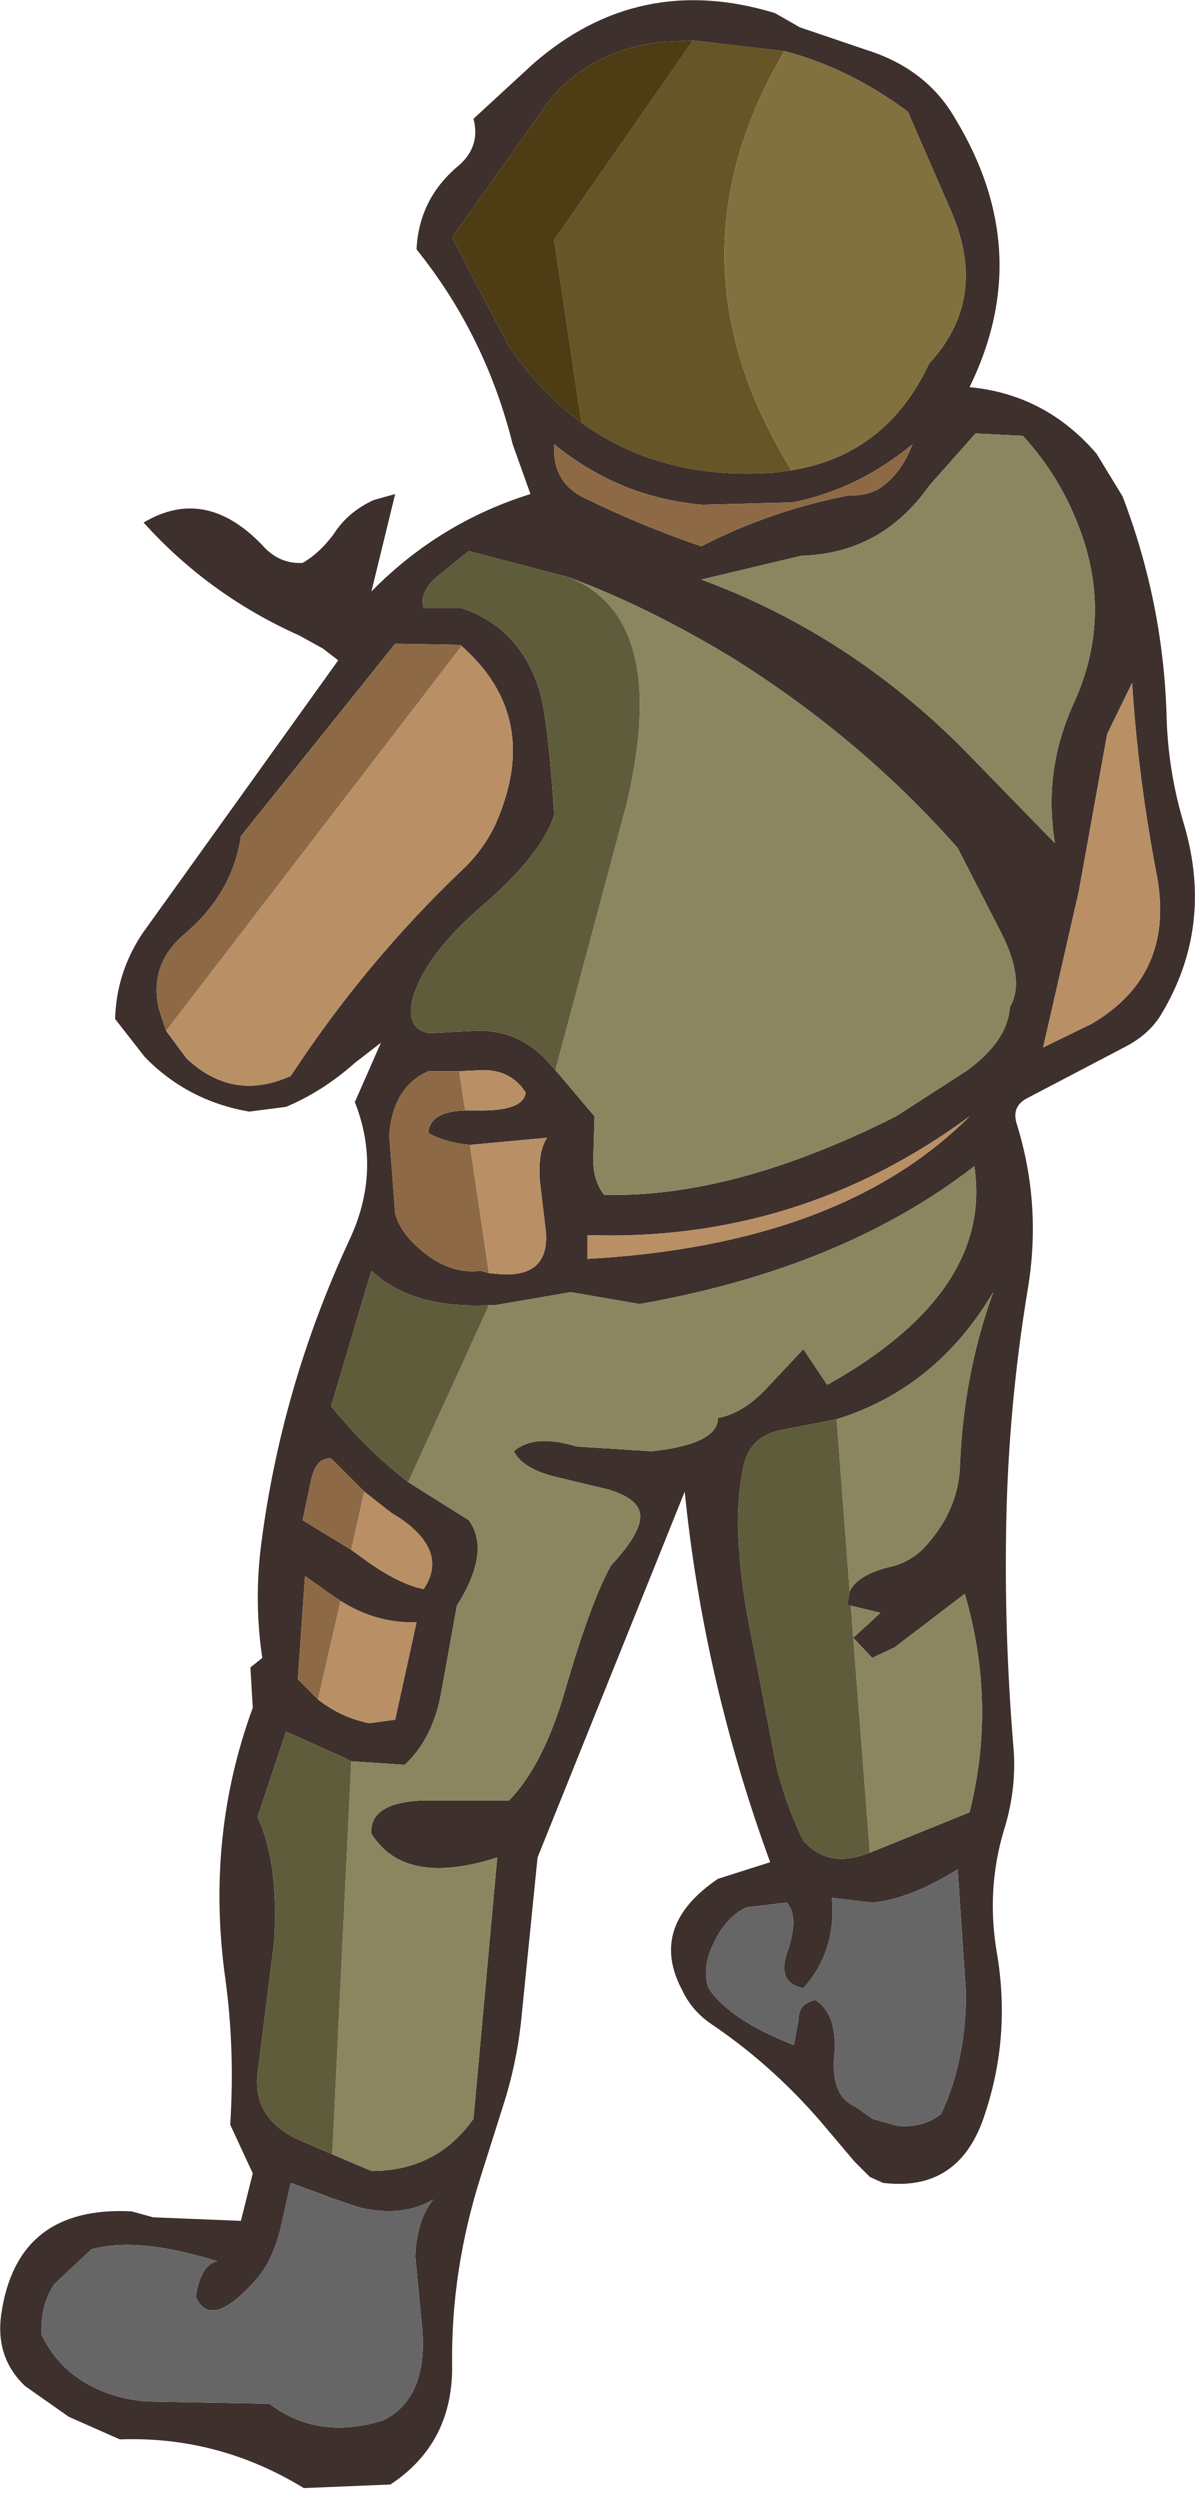 <?xml version="1.0" encoding="UTF-8" standalone="no"?>
<svg xmlns:xlink="http://www.w3.org/1999/xlink" height="105.25px" width="50.35px" xmlns="http://www.w3.org/2000/svg">
  <g transform="matrix(1.0, 0.0, 0.0, 1.0, 25.15, 52.6)">
    <path d="M4.05 -50.9 L7.9 -50.45 Q2.7 -41.65 8.2 -32.8 L7.5 -32.7 Q2.75 -32.35 -0.65 -34.8 L-1.8 -42.5 4.05 -50.9" fill="#665527" fill-rule="evenodd" stroke="none"/>
    <path d="M7.9 -50.45 L4.05 -50.9 3.0 -50.85 Q1.25 -50.75 -0.3 -49.85 -1.6 -49.05 -2.3 -47.95 L-6.1 -42.6 -3.7 -38.0 Q-2.35 -36.05 -0.65 -34.8 2.75 -32.35 7.5 -32.7 L8.2 -32.8 Q12.2 -33.45 14.0 -37.3 16.5 -40.0 14.95 -43.65 L13.1 -47.9 Q10.6 -49.75 7.9 -50.45 M7.5 -52.05 L8.55 -51.45 11.35 -50.5 Q13.9 -49.7 15.1 -47.6 18.5 -42.0 15.7 -36.3 18.9 -36.0 21.05 -33.5 L22.15 -31.7 Q23.85 -27.25 24.0 -22.55 24.05 -20.15 24.75 -17.85 26.0 -13.55 23.75 -9.85 23.25 -9.05 22.3 -8.55 L18.1 -6.35 Q17.45 -6.0 17.7 -5.25 18.75 -1.85 18.15 1.7 17.35 6.55 17.25 11.4 17.15 16.15 17.55 20.95 17.7 22.7 17.15 24.45 16.4 26.95 16.85 29.6 17.45 33.1 16.35 36.4 15.3 39.7 12.05 39.3 L11.5 39.05 10.85 38.4 9.75 37.1 Q7.55 34.45 4.8 32.6 4.0 32.05 3.6 31.2 2.15 28.5 5.1 26.5 L7.3 25.8 Q4.5 18.15 3.7 10.2 L-2.5 25.6 -3.2 32.55 Q-3.4 34.35 -3.95 36.05 L-4.9 39.05 Q-6.15 43.0 -6.1 46.95 -6.05 50.25 -8.7 52.0 L-12.35 52.15 Q-15.95 49.95 -20.1 50.1 L-22.25 49.15 -24.1 47.85 Q-25.35 46.65 -25.1 44.85 -24.45 40.25 -19.6 40.5 L-18.7 40.75 -15.0 40.9 -14.5 38.9 -15.45 36.85 Q-15.25 33.7 -15.65 30.75 -16.5 24.75 -14.5 19.3 L-14.6 17.6 -14.1 17.2 Q-14.45 14.85 -14.15 12.45 -13.3 5.8 -10.45 -0.35 -9.05 -3.3 -10.2 -6.2 L-9.1 -8.7 -10.2 -7.85 Q-11.55 -6.65 -13.1 -6.0 L-14.65 -5.8 Q-17.25 -6.25 -19.05 -8.1 L-20.3 -9.7 Q-20.25 -11.65 -19.15 -13.3 L-10.9 -24.8 -11.55 -25.3 -12.55 -25.85 Q-16.35 -27.55 -19.1 -30.6 -16.5 -32.15 -14.1 -29.65 -13.4 -28.85 -12.4 -28.9 -11.7 -29.3 -11.1 -30.1 -10.5 -31.05 -9.4 -31.55 L-8.5 -31.8 -9.5 -27.7 Q-6.65 -30.6 -2.8 -31.8 L-3.55 -33.9 Q-4.7 -38.5 -7.6 -42.1 -7.5 -44.25 -5.8 -45.65 -4.9 -46.45 -5.2 -47.6 L-2.7 -49.9 Q1.75 -53.8 7.5 -52.05 M4.45 -31.35 Q0.95 -31.65 -1.8 -33.9 -1.9 -32.25 -0.45 -31.6 1.9 -30.45 4.4 -29.6 7.3 -31.1 10.65 -31.75 11.25 -31.7 11.85 -32.0 12.8 -32.6 13.3 -33.9 11.0 -32.0 8.25 -31.45 L4.45 -31.35 M4.4 -28.2 Q10.65 -25.9 15.5 -21.0 L19.3 -17.1 Q18.8 -20.1 20.05 -22.9 21.75 -26.55 20.35 -30.3 19.55 -32.5 17.95 -34.25 L15.95 -34.35 14.0 -32.15 Q12.0 -29.3 8.6 -29.2 L4.4 -28.2 M-1.75 -7.55 L-0.1 -5.6 -0.15 -3.95 Q-0.2 -2.95 0.3 -2.3 5.75 -2.15 12.6 -5.6 L15.55 -7.5 Q17.3 -8.75 17.4 -10.2 18.05 -11.3 17.05 -13.3 L15.2 -16.9 Q11.05 -21.6 5.55 -25.0 2.05 -27.1 -1.2 -28.3 L-5.4 -29.4 -6.7 -28.35 Q-7.5 -27.7 -7.3 -27.0 L-5.7 -27.0 Q-3.2 -26.15 -2.4 -23.45 -2.05 -22.2 -1.8 -18.3 -2.3 -16.65 -4.85 -14.45 -7.35 -12.3 -7.8 -10.4 -8.0 -9.25 -7.05 -9.1 L-5.2 -9.2 Q-3.5 -9.3 -2.25 -8.1 L-1.75 -7.55 M23.6 -15.7 Q22.8 -19.85 22.55 -23.85 L21.5 -21.7 20.3 -15.05 18.8 -8.5 20.85 -9.5 Q24.35 -11.55 23.6 -15.7 M-5.7 -25.4 L-5.75 -25.45 -8.5 -25.5 -15.0 -17.4 Q-15.35 -15.0 -17.35 -13.3 -18.9 -12.0 -18.45 -10.1 L-18.15 -9.2 -17.3 -8.05 Q-15.35 -6.2 -12.9 -7.3 -9.75 -12.1 -5.65 -16.0 -4.75 -16.85 -4.25 -17.95 -2.3 -22.4 -5.7 -25.4 M-5.55 -5.85 L-5.1 -5.85 Q-3.1 -5.8 -3.0 -6.6 -3.6 -7.55 -4.8 -7.55 L-5.8 -7.5 -7.1 -7.5 Q-8.6 -6.85 -8.75 -4.8 L-8.5 -1.5 Q-8.25 -0.6 -7.2 0.2 -6.1 1.05 -4.9 0.9 L-4.55 1.0 -4.0 1.05 Q-2.0 1.15 -2.15 -0.75 L-2.4 -2.85 Q-2.5 -4.1 -2.1 -4.7 L-5.35 -4.4 Q-6.4 -4.5 -7.1 -4.9 -7.05 -5.8 -5.55 -5.85 M-11.15 38.1 L-9.5 38.8 Q-6.75 38.8 -5.2 36.6 L-4.2 25.6 Q-8.1 26.85 -9.5 24.6 -9.6 23.3 -7.35 23.2 L-3.7 23.2 Q-2.25 21.7 -1.35 18.6 -0.25 14.8 0.6 13.3 2.0 11.8 1.8 11.05 1.65 10.45 0.45 10.1 L-1.85 9.55 Q-3.15 9.2 -3.5 8.5 -2.65 7.75 -0.85 8.3 L2.3 8.5 Q5.1 8.2 5.1 7.1 6.15 6.9 7.1 5.9 L8.7 4.2 9.7 5.7 9.8 5.65 Q16.7 1.75 15.9 -3.5 10.35 0.8 1.8 2.3 L-1.1 1.8 -4.3 2.35 -4.35 2.35 -4.55 2.35 Q-7.8 2.5 -9.5 0.9 L-11.2 6.6 Q-9.75 8.4 -7.95 9.8 L-5.4 11.4 Q-4.45 12.7 -5.9 15.0 L-6.55 18.6 Q-6.9 20.6 -8.1 21.7 L-10.35 21.55 -10.65 21.4 -13.1 20.3 -14.3 23.9 Q-13.4 25.8 -13.6 29.15 L-14.3 34.7 Q-14.5 36.55 -12.65 37.45 L-11.15 38.1 M-10.35 12.65 L-9.8 13.05 Q-8.35 14.1 -7.3 14.3 -6.25 12.75 -8.25 11.35 L-8.65 11.1 -9.8 10.2 -11.2 8.8 Q-11.85 8.75 -12.05 9.75 L-12.4 11.4 -10.35 12.65 M-10.8 14.8 L-11.1 14.6 -12.3 13.75 -12.6 18.1 -11.75 18.95 Q-10.8 19.7 -9.6 19.95 L-8.5 19.8 -7.6 15.7 Q-9.3 15.75 -10.8 14.8 M-23.4 45.7 Q-22.35 47.85 -19.75 48.4 L-19.1 48.5 -13.8 48.6 Q-11.75 50.15 -9.0 49.3 -7.0 48.3 -7.4 45.05 L-7.65 42.4 Q-7.6 40.9 -6.9 40.0 -8.15 40.75 -9.95 40.35 L-11.3 39.9 -11.4 39.85 -12.9 39.3 -13.35 41.3 Q-13.7 42.6 -14.3 43.3 -16.25 45.55 -16.9 44.1 -16.7 42.75 -16.0 42.6 -19.35 41.55 -21.3 42.1 L-22.85 43.55 Q-23.45 44.4 -23.4 45.7 M10.65 14.4 Q10.95 13.75 12.2 13.4 13.05 13.25 13.7 12.65 15.25 11.05 15.3 9.05 15.45 5.25 16.7 1.8 14.3 5.85 10.1 7.15 L7.8 7.6 Q6.4 7.85 6.15 9.25 5.9 10.55 5.95 11.95 6.05 14.1 6.5 16.25 L7.45 21.2 Q7.8 23.05 8.7 24.9 9.7 26.0 11.2 25.5 L11.5 25.4 15.7 23.7 Q16.85 19.15 15.5 14.5 L12.55 16.75 11.6 17.2 10.8 16.35 11.95 15.3 10.7 15.0 10.55 14.95 10.65 14.4 M14.5 36.4 Q15.55 34.2 15.55 31.3 L15.2 26.1 Q13.2 27.35 11.6 27.5 L9.9 27.3 Q10.1 29.55 8.7 31.1 7.6 30.9 8.0 29.65 8.55 28.1 8.0 27.5 L6.3 27.7 Q5.45 28.1 4.95 29.15 4.4 30.2 4.7 31.1 5.6 32.45 8.3 33.5 L8.5 32.4 Q8.5 31.75 9.2 31.6 10.15 32.2 10.0 33.95 9.85 35.65 10.9 36.1 L11.6 36.6 12.65 36.9 Q13.75 37.0 14.5 36.4 M-0.4 0.4 Q10.3 -0.2 15.7 -5.6 8.5 -0.3 -0.4 -0.6 L-0.4 0.4" fill="#3e302c" fill-rule="evenodd" stroke="none"/>
    <path d="M4.05 -50.9 L-1.8 -42.5 -0.65 -34.8 Q-2.35 -36.05 -3.7 -38.0 L-6.1 -42.6 -2.3 -47.95 Q-1.6 -49.05 -0.3 -49.85 1.25 -50.75 3.0 -50.85 L4.05 -50.9" fill="#4e3c14" fill-rule="evenodd" stroke="none"/>
    <path d="M8.2 -32.8 Q2.7 -41.65 7.9 -50.45 10.6 -49.75 13.1 -47.9 L14.95 -43.65 Q16.5 -40.0 14.0 -37.3 12.2 -33.45 8.2 -32.8" fill="#81713e" fill-rule="evenodd" stroke="none"/>
    <path d="M4.45 -31.35 L8.25 -31.45 Q11.0 -32.0 13.3 -33.9 12.8 -32.6 11.85 -32.0 11.25 -31.7 10.65 -31.75 7.3 -31.1 4.4 -29.6 1.9 -30.45 -0.45 -31.6 -1.9 -32.25 -1.8 -33.9 0.95 -31.65 4.45 -31.35 M-18.15 -9.2 L-18.45 -10.1 Q-18.9 -12.0 -17.35 -13.3 -15.35 -15.0 -15.0 -17.4 L-8.5 -25.5 -5.75 -25.45 -5.7 -25.4 -18.15 -9.2 M-5.8 -7.5 L-5.55 -5.85 Q-7.05 -5.8 -7.1 -4.9 -6.4 -4.5 -5.35 -4.4 L-4.55 1.0 -4.9 0.9 Q-6.1 1.05 -7.2 0.2 -8.25 -0.6 -8.5 -1.5 L-8.75 -4.8 Q-8.6 -6.85 -7.1 -7.5 L-5.8 -7.5 M-9.8 10.2 L-10.35 12.65 -12.4 11.4 -12.05 9.75 Q-11.85 8.75 -11.2 8.8 L-9.8 10.2 M-11.75 18.95 L-12.6 18.1 -12.3 13.75 -11.1 14.6 -10.8 14.8 -11.75 18.95" fill="#8d6a45" fill-rule="evenodd" stroke="none"/>
    <path d="M-1.2 -28.3 Q2.05 -27.1 5.55 -25.0 11.05 -21.6 15.2 -16.9 L17.05 -13.3 Q18.05 -11.3 17.4 -10.2 17.3 -8.75 15.55 -7.5 L12.6 -5.6 Q5.75 -2.15 0.3 -2.3 -0.2 -2.95 -0.15 -3.95 L-0.1 -5.6 -1.75 -7.55 1.25 -18.75 Q3.1 -26.6 -1.2 -28.3 M4.4 -28.2 L8.6 -29.2 Q12.0 -29.3 14.0 -32.15 L15.95 -34.35 17.95 -34.25 Q19.55 -32.5 20.35 -30.3 21.75 -26.55 20.05 -22.9 18.8 -20.1 19.3 -17.1 L15.5 -21.0 Q10.65 -25.9 4.4 -28.2 M-4.55 2.35 L-4.35 2.35 -4.3 2.35 -1.1 1.8 1.8 2.3 Q10.35 0.8 15.9 -3.5 16.7 1.75 9.8 5.65 L9.7 5.7 8.7 4.2 7.1 5.9 Q6.15 6.9 5.1 7.1 5.1 8.2 2.3 8.5 L-0.85 8.3 Q-2.65 7.75 -3.5 8.5 -3.15 9.2 -1.85 9.55 L0.45 10.1 Q1.65 10.45 1.8 11.05 2.0 11.8 0.6 13.3 -0.25 14.8 -1.35 18.6 -2.25 21.7 -3.7 23.2 L-7.35 23.2 Q-9.6 23.3 -9.5 24.6 -8.1 26.85 -4.2 25.6 L-5.2 36.6 Q-6.75 38.8 -9.5 38.8 L-11.15 38.1 -10.35 21.55 -8.1 21.7 Q-6.9 20.6 -6.55 18.6 L-5.9 15.0 Q-4.45 12.7 -5.4 11.4 L-7.95 9.8 -4.55 2.35 M10.1 7.15 Q14.3 5.85 16.7 1.8 15.45 5.25 15.3 9.05 15.25 11.05 13.7 12.65 13.05 13.25 12.2 13.4 10.95 13.75 10.65 14.4 L10.1 7.15 M10.7 15.0 L11.95 15.3 10.8 16.35 11.6 17.2 12.55 16.75 15.5 14.5 Q16.85 19.15 15.7 23.7 L11.5 25.4 10.8 16.35 10.7 15.0" fill="#8b865f" fill-rule="evenodd" stroke="none"/>
    <path d="M23.6 -15.7 Q24.35 -11.55 20.85 -9.5 L18.8 -8.5 20.3 -15.05 21.5 -21.7 22.55 -23.85 Q22.8 -19.85 23.6 -15.7 M-18.15 -9.2 L-5.7 -25.4 Q-2.3 -22.4 -4.25 -17.95 -4.75 -16.85 -5.65 -16.0 -9.75 -12.1 -12.9 -7.3 -15.35 -6.2 -17.3 -8.05 L-18.15 -9.2 M-5.8 -7.5 L-4.8 -7.55 Q-3.6 -7.55 -3.0 -6.6 -3.1 -5.8 -5.1 -5.85 L-5.55 -5.85 -5.8 -7.5 M-5.35 -4.4 L-2.1 -4.7 Q-2.5 -4.1 -2.4 -2.85 L-2.15 -0.75 Q-2.0 1.15 -4.0 1.05 L-4.55 1.0 -5.35 -4.4 M-9.8 10.2 L-8.65 11.1 -8.25 11.35 Q-6.25 12.75 -7.3 14.3 -8.35 14.1 -9.8 13.05 L-10.35 12.65 -9.8 10.2 M-11.75 18.95 L-10.8 14.8 Q-9.3 15.75 -7.6 15.7 L-8.5 19.8 -9.6 19.95 Q-10.8 19.7 -11.75 18.95 M-0.4 0.4 L-0.4 -0.6 Q8.5 -0.3 15.7 -5.6 10.3 -0.2 -0.4 0.4" fill="#b98f66" fill-rule="evenodd" stroke="none"/>
    <path d="M-1.2 -28.3 Q3.1 -26.6 1.25 -18.75 L-1.75 -7.55 -2.25 -8.1 Q-3.5 -9.3 -5.2 -9.2 L-7.05 -9.1 Q-8.0 -9.25 -7.8 -10.4 -7.35 -12.3 -4.85 -14.45 -2.3 -16.65 -1.8 -18.3 -2.05 -22.2 -2.4 -23.45 -3.2 -26.15 -5.7 -27.0 L-7.3 -27.0 Q-7.5 -27.7 -6.7 -28.35 L-5.4 -29.4 -1.2 -28.3 M-4.55 2.35 L-7.95 9.8 Q-9.75 8.4 -11.2 6.6 L-9.5 0.9 Q-7.8 2.5 -4.55 2.35 M-10.35 21.55 L-11.15 38.1 -12.65 37.45 Q-14.5 36.55 -14.3 34.7 L-13.6 29.15 Q-13.4 25.8 -14.3 23.9 L-13.1 20.3 -10.65 21.4 -10.35 21.55 M10.1 7.15 L10.65 14.4 10.55 14.95 10.7 15.0 10.8 16.35 11.5 25.4 11.2 25.5 Q9.7 26.0 8.7 24.9 7.8 23.05 7.45 21.2 L6.5 16.25 Q6.05 14.1 5.95 11.95 5.9 10.55 6.15 9.25 6.4 7.85 7.8 7.6 L10.1 7.15" fill="#5f5c3c" fill-rule="evenodd" stroke="none"/>
    <path d="M-23.4 45.7 Q-23.45 44.4 -22.85 43.55 L-21.3 42.1 Q-19.35 41.55 -16.0 42.6 -16.7 42.75 -16.9 44.1 -16.25 45.55 -14.3 43.3 -13.7 42.6 -13.35 41.3 L-12.9 39.3 -11.4 39.85 -11.3 39.9 -9.95 40.35 Q-8.15 40.75 -6.9 40.0 -7.6 40.9 -7.65 42.4 L-7.4 45.05 Q-7.0 48.3 -9.0 49.3 -11.75 50.15 -13.8 48.6 L-19.1 48.5 -19.75 48.4 Q-22.35 47.85 -23.4 45.7 M14.5 36.4 Q13.75 37.0 12.65 36.9 L11.6 36.6 10.9 36.1 Q9.85 35.65 10.0 33.95 10.15 32.2 9.2 31.6 8.5 31.75 8.5 32.4 L8.3 33.5 Q5.6 32.45 4.7 31.1 4.4 30.2 4.95 29.15 5.45 28.1 6.3 27.7 L8.0 27.5 Q8.55 28.1 8.0 29.65 7.6 30.9 8.7 31.1 10.1 29.55 9.9 27.3 L11.6 27.5 Q13.2 27.35 15.2 26.1 L15.55 31.3 Q15.55 34.2 14.5 36.4" fill="#666666" fill-rule="evenodd" stroke="none"/>
  </g>
</svg>
